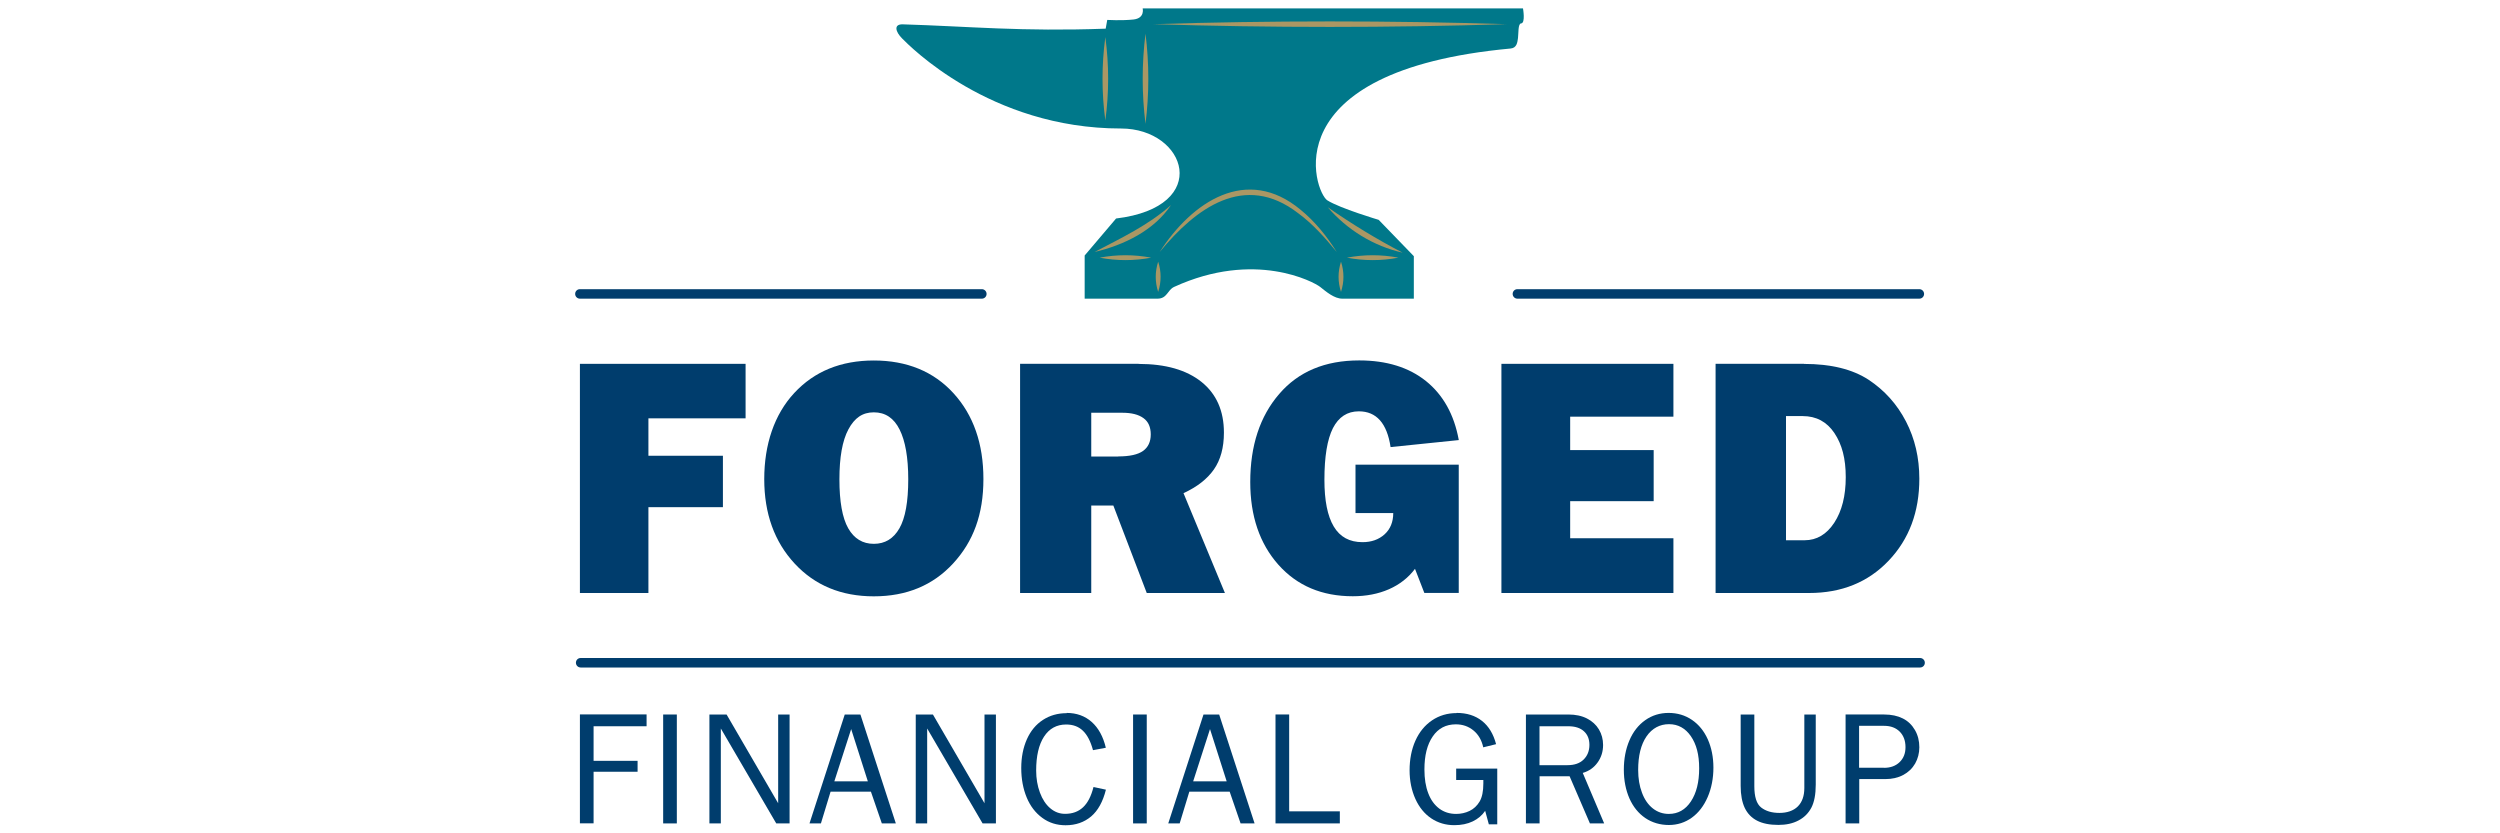 <?xml version="1.0" encoding="UTF-8" standalone="no"?>
<svg xmlns="http://www.w3.org/2000/svg" id="Layer_1" viewBox="0 0 300 100">
  <defs>
    <style>.cls-1{fill:#003d6d;}.cls-1,.cls-2,.cls-3{stroke-width:0px;}.cls-2{fill:#00788a;}.cls-3{fill:#aa9764;}</style>
  </defs>
  <path class="cls-1" d="M89.47,43.67v6.53h-11.66v4.49h8.94v6.17h-8.94v10.3h-8.22v-27.5h19.88Z"/>
  <path class="cls-1" d="M104.86,71.56c-3.9,0-7.07-1.31-9.5-3.93-2.43-2.62-3.65-6-3.65-10.14s1.2-7.75,3.61-10.34c2.41-2.59,5.59-3.89,9.54-3.89s7.17,1.31,9.56,3.93c2.39,2.62,3.59,6.05,3.59,10.3s-1.21,7.49-3.63,10.12c-2.42,2.63-5.59,3.95-9.52,3.95ZM108.99,57.53c0-2.62-.35-4.62-1.04-5.99-.69-1.38-1.72-2.06-3.09-2.06s-2.32.68-3.05,2.04-1.08,3.37-1.08,6.01.35,4.63,1.06,5.87c.71,1.24,1.73,1.86,3.07,1.86s2.36-.62,3.07-1.86c.71-1.24,1.06-3.2,1.06-5.87Z"/>
  <path class="cls-1" d="M136.64,43.67c3.23,0,5.74.72,7.54,2.16,1.79,1.44,2.69,3.47,2.69,6.09,0,1.79-.4,3.26-1.2,4.41s-2.02,2.1-3.65,2.85l4.97,11.98h-9.38l-4.01-10.5h-2.65v10.5h-8.54v-27.5h14.23ZM134.2,54.77c1.36,0,2.35-.22,2.97-.66.61-.44.92-1.1.92-1.98s-.29-1.54-.88-1.96c-.59-.43-1.43-.64-2.53-.64h-3.73v5.25h3.25Z"/>
  <path class="cls-1" d="M175.05,52.81l-8.18.84c-.43-2.86-1.7-4.29-3.81-4.29-1.39,0-2.42.68-3.11,2.02-.68,1.35-1.02,3.41-1.02,6.19,0,2.49.37,4.36,1.12,5.61.75,1.26,1.9,1.88,3.45,1.88,1.07,0,1.95-.31,2.65-.94.69-.63,1.04-1.48,1.04-2.55h-4.53v-5.81h12.39v15.39h-4.13l-1.12-2.89c-.8,1.07-1.84,1.88-3.13,2.45-1.28.56-2.73.84-4.33.84-3.71,0-6.69-1.26-8.94-3.79-2.24-2.53-3.37-5.83-3.37-9.92,0-4.36,1.16-7.88,3.47-10.56,2.31-2.69,5.51-4.03,9.6-4.03,3.29,0,5.96.83,8.02,2.48,2.06,1.66,3.37,4.01,3.93,7.05Z"/>
  <path class="cls-1" d="M200.81,43.67v6.33h-12.39v4.01h10.02v6.13h-10.02v4.45h12.39v6.57h-20.64v-27.5h20.64Z"/>
  <path class="cls-1" d="M216.49,43.67c3.23,0,5.81.64,7.74,1.9,1.92,1.27,3.42,2.94,4.49,5.01,1.07,2.07,1.6,4.36,1.6,6.87,0,3.98-1.23,7.26-3.69,9.84-2.46,2.58-5.64,3.87-9.54,3.87h-11.22v-27.5h10.62ZM214.32,64.83h2.24c1.44,0,2.63-.7,3.55-2.1s1.38-3.23,1.38-5.47-.45-3.93-1.36-5.29c-.91-1.36-2.18-2.04-3.81-2.04h-2v14.91Z"/>
  <path class="cls-1" d="M77.59,85.74v1.41h-6.36v4.15h5.28v1.31h-5.28v6.19h-1.64v-13.07h8Z"/>
  <path class="cls-1" d="M81.22,85.74v13.07h-1.64v-13.07h1.64Z"/>
  <path class="cls-1" d="M87.19,85.74l6.19,10.65v-10.65h1.37v13.07h-1.6l-6.65-11.39v11.39h-1.37v-13.07h2.06Z"/>
  <path class="cls-1" d="M103.25,85.74l4.25,13.07h-1.68l-1.31-3.81h-4.84l-1.16,3.81h-1.37l4.23-13.07h1.89ZM102.14,87.49l-2.02,6.27h4.02l-2-6.27Z"/>
  <path class="cls-1" d="M111.95,85.74l6.19,10.65v-10.65h1.37v13.07h-1.6l-6.65-11.39v11.39h-1.37v-13.07h2.06Z"/>
  <path class="cls-1" d="M127.99,85.55c1.19,0,2.2.36,3.01,1.08.81.72,1.38,1.75,1.7,3.1l-1.54.29c-.29-1.07-.7-1.85-1.22-2.34-.52-.5-1.19-.74-2-.74-1.14,0-2.03.49-2.66,1.46-.63.97-.94,2.33-.94,4.07,0,.95.15,1.83.45,2.64.3.81.71,1.43,1.24,1.88.53.45,1.12.67,1.78.67.88,0,1.59-.26,2.15-.78.56-.52.98-1.33,1.26-2.44l1.49.32c-.36,1.44-.95,2.51-1.77,3.21-.83.7-1.85,1.06-3.07,1.06-1.05,0-1.99-.29-2.8-.89-.81-.59-1.44-1.41-1.87-2.45-.43-1.04-.65-2.22-.65-3.52s.23-2.46.68-3.47c.45-1,1.09-1.77,1.92-2.31s1.78-.81,2.85-.81Z"/>
  <path class="cls-1" d="M137.61,85.74v13.07h-1.64v-13.07h1.64Z"/>
  <path class="cls-1" d="M146.3,85.74l4.25,13.07h-1.68l-1.31-3.81h-4.84l-1.16,3.81h-1.37l4.23-13.07h1.89ZM145.2,87.49l-2.02,6.27h4.02l-2-6.27Z"/>
  <path class="cls-1" d="M154.7,85.74v11.62h6.08v1.45h-7.72v-13.07h1.64Z"/>
  <path class="cls-1" d="M174.8,85.55c1.22,0,2.23.32,3.04.96s1.37,1.57,1.69,2.79l-1.54.38c-.19-.86-.58-1.54-1.18-2.03-.6-.49-1.3-.73-2.11-.73-1.18,0-2.11.48-2.77,1.45-.67.97-1,2.29-1,3.96,0,1.11.15,2.06.46,2.86.3.8.75,1.41,1.32,1.84.58.43,1.25.64,2.03.64.57,0,1.11-.12,1.61-.36.5-.24.9-.62,1.2-1.12.3-.51.45-1.23.45-2.17v-.42h-3.26v-1.37h4.93v6.69h-1.01l-.44-1.62c-.37.55-.87.97-1.5,1.27s-1.36.45-2.2.45c-1.03,0-1.95-.27-2.76-.81-.81-.54-1.45-1.32-1.91-2.33-.46-1.02-.7-2.17-.7-3.45s.23-2.51.7-3.55c.47-1.05,1.14-1.86,2-2.44.86-.58,1.85-.87,2.95-.87Z"/>
  <path class="cls-1" d="M188.19,85.74c.88,0,1.63.16,2.25.48.62.32,1.1.76,1.43,1.31.33.56.5,1.18.5,1.87,0,.79-.22,1.49-.66,2.1-.44.62-1.03,1.03-1.78,1.25l2.57,6.06h-1.71l-2.44-5.66h-3.6v5.66h-1.64v-13.07h5.09ZM188.1,91.82c.83,0,1.47-.22,1.93-.67s.7-1.04.7-1.77c0-.69-.22-1.23-.66-1.63-.44-.4-1.06-.6-1.88-.6h-3.45v4.67h3.35Z"/>
  <path class="cls-1" d="M200.23,85.55c1.05,0,1.99.28,2.81.84s1.45,1.34,1.9,2.34c.44,1,.67,2.13.67,3.39s-.23,2.47-.69,3.53c-.46,1.06-1.09,1.88-1.9,2.47-.81.58-1.73.88-2.76.88s-2.01-.28-2.83-.84c-.82-.56-1.45-1.34-1.9-2.35-.44-1.01-.67-2.16-.67-3.44s.22-2.48.67-3.52c.44-1.04,1.08-1.85,1.9-2.43.82-.58,1.76-.87,2.81-.87ZM196.58,92.39c0,1.02.15,1.93.46,2.74.3.81.74,1.44,1.3,1.88.56.44,1.2.66,1.92.66,1.1,0,1.99-.5,2.65-1.5.66-1,.99-2.32.99-3.97s-.33-2.88-.99-3.85c-.66-.96-1.54-1.45-2.63-1.45s-2.03.49-2.7,1.47c-.67.98-1,2.32-1,4.02Z"/>
  <path class="cls-1" d="M210.52,85.74v8.61c0,1.27.27,2.12.82,2.55.55.43,1.28.65,2.19.65s1.69-.26,2.21-.78c.52-.52.78-1.26.78-2.21v-8.82h1.37v8.4c0,1.19-.18,2.12-.53,2.79-.36.67-.87,1.18-1.55,1.53-.68.36-1.48.53-2.41.53-1.04,0-1.89-.17-2.55-.51-.66-.34-1.15-.85-1.48-1.53-.32-.68-.49-1.56-.49-2.64v-8.57h1.64Z"/>
  <path class="cls-1" d="M226.11,85.74c.86,0,1.6.16,2.22.47s1.1.77,1.46,1.39c.36.62.53,1.31.53,2.07,0,.71-.17,1.36-.5,1.95-.34.59-.82,1.05-1.44,1.38-.62.33-1.33.49-2.13.49h-3.14v5.32h-1.64v-13.07h4.65ZM226.07,92.14c.79,0,1.42-.23,1.89-.69.47-.46.7-1.05.7-1.79,0-.77-.23-1.39-.69-1.86-.46-.46-1.08-.7-1.87-.7h-3.01v5.03h2.97Z"/>
  <path class="cls-1" d="M230.42,80.1H69.68c-.31,0-.57-.25-.57-.57s.25-.57.57-.57h160.73c.31,0,.57.25.57.57s-.25.57-.57.57Z"/>
  <path class="cls-1" d="M117.82,35.84h-48.23c-.31,0-.57-.25-.57-.57s.25-.57.57-.57h48.23c.31,0,.57.25.57.57s-.25.57-.57.57Z"/>
  <path class="cls-1" d="M230.32,35.84h-48.23c-.31,0-.57-.25-.57-.57s.25-.57.57-.57h48.23c.31,0,.57.25.57.57s-.25.57-.57.57Z"/>
  <path class="cls-2" d="M132.67,3.44c-10.06.37-16.41-.28-24.34-.52-1.11-.03-.89.88-.07,1.7s10.5,10.8,26.26,10.8c7.84,0,11.03,9.39-.59,10.8l-3.77,4.44v5.18h8.73c1.18,0,1.19-1.03,2-1.41,9.69-4.44,16.79-.59,17.53,0s1.7,1.41,2.66,1.41h8.58v-5.1s-4.22-4.36-4.22-4.36c0,0-4.64-1.38-6.16-2.34s-6.82-15.55,22-18.22c.74-.07.81-.74.88-1.26s-.01-1.73.37-1.75c.55-.03.23-1.8.23-1.8h-45.64s.3,1.18-1.11,1.33c-1.41.15-3.14.05-3.14.05l-.19,1.06Z"/>
  <path class="cls-3" d="M138.41,2.9c14.06-.44,28.3-.44,42.36,0-14.06.44-28.3.44-42.36,0h0Z"/>
  <path class="cls-3" d="M137.46,4.04c.45,3.6.45,7.22,0,10.82-.45-3.6-.45-7.22,0-10.82h0Z"/>
  <path class="cls-3" d="M132.64,4.45c.45,3.33.45,6.68,0,10.01-.45-3.33-.45-6.68,0-10.01h0Z"/>
  <path class="cls-3" d="M138.98,31.4c.39,1.2.39,2.42,0,3.63-.39-1.2-.39-2.42,0-3.63h0Z"/>
  <path class="cls-3" d="M160.92,31.4c.39,1.2.39,2.42,0,3.63-.39-1.2-.39-2.42,0-3.63h0Z"/>
  <path class="cls-3" d="M161.63,30.92c2.06-.39,4.12-.39,6.18,0-2.06.39-4.12.39-6.18,0h0Z"/>
  <path class="cls-3" d="M131.96,30.92c2.06-.39,4.12-.39,6.18,0-2.06.39-4.12.39-6.18,0h0Z"/>
  <path class="cls-3" d="M131.35,30.24c3.21-1.69,6.45-3.21,9.17-5.63-2.05,3.06-5.67,4.81-9.17,5.63h0Z"/>
  <path class="cls-3" d="M159.33,24.87c2.8,1.95,5.96,3.89,8.99,5.45-3.47-.77-6.69-2.76-8.99-5.45h0Z"/>
  <path class="cls-3" d="M139.16,30.24c3.87-6.02,10.44-10.45,16.91-5.07,1.74,1.42,3.15,3.18,4.34,5.07-1.4-1.7-2.87-3.37-4.65-4.67-6.42-4.94-12.27-.6-16.6,4.67h0Z"/>
</svg>
